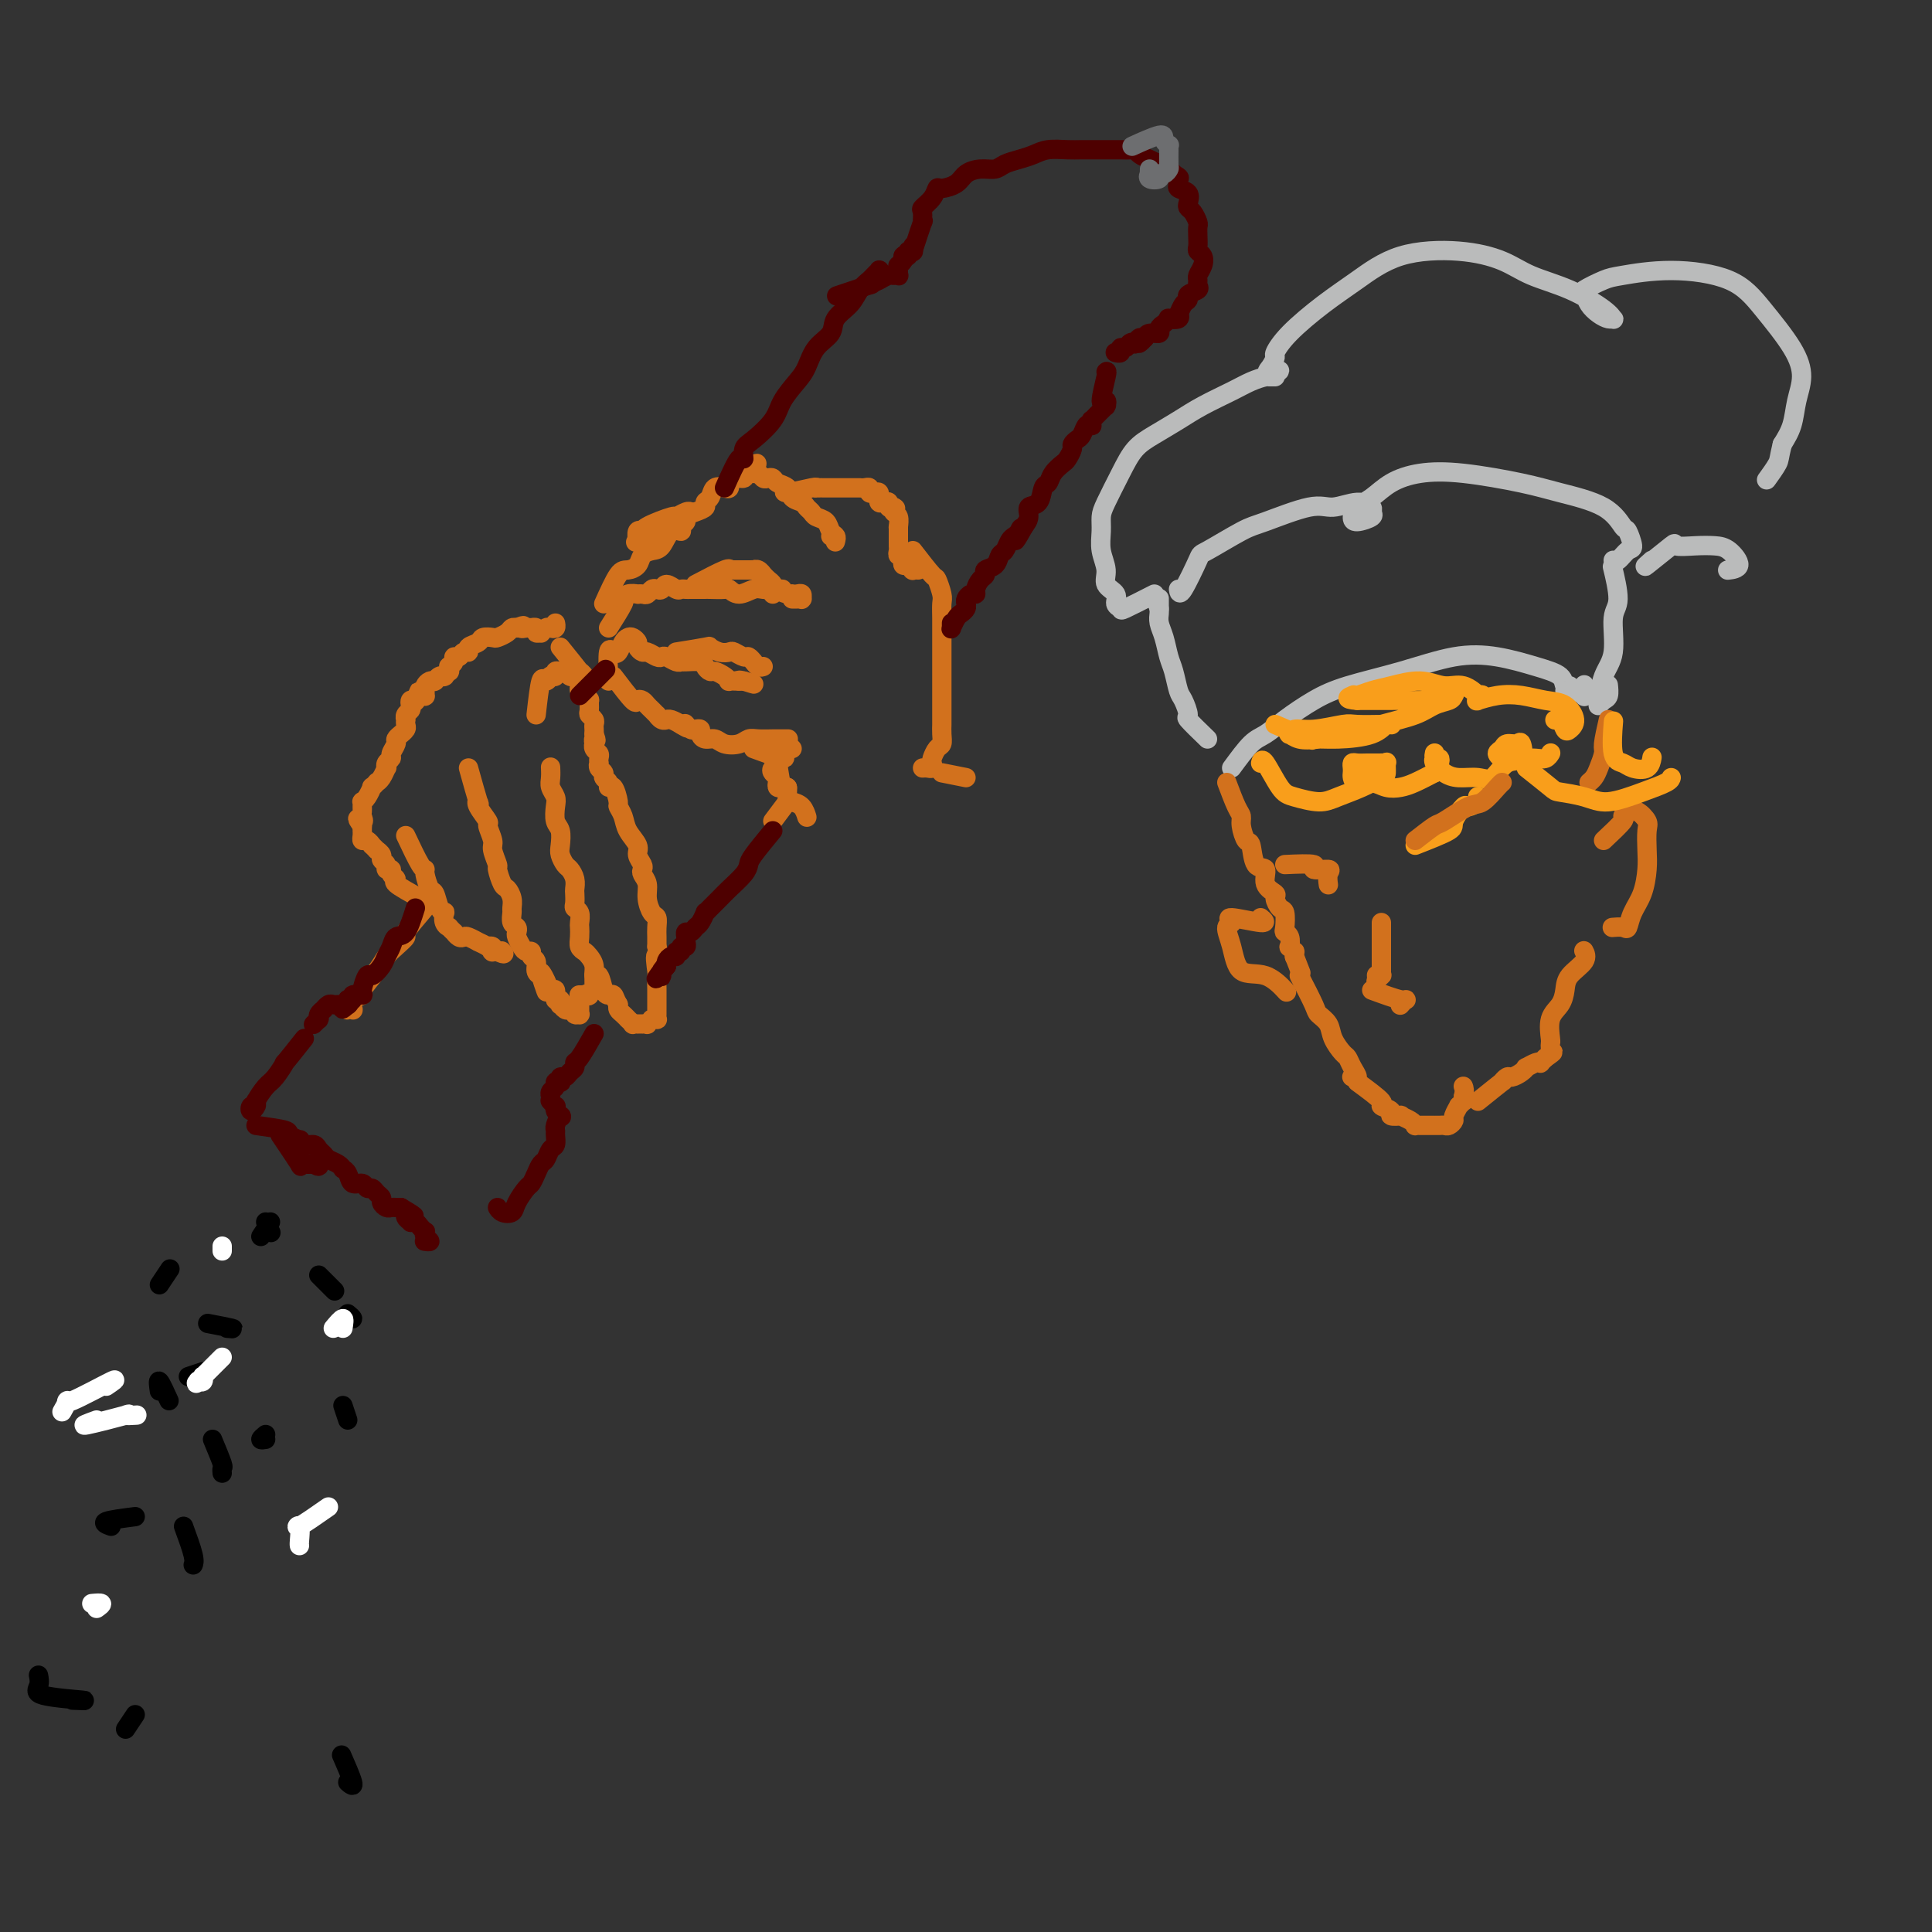<svg viewBox='0 0 400 400' version='1.1' xmlns='http://www.w3.org/2000/svg' xmlns:xlink='http://www.w3.org/1999/xlink'><rect x="0" y="0" width="400" height="400" fill="#333333" stroke="none"/><g fill='none' stroke='#D2711D' stroke-width='4' stroke-linecap='round' stroke-linejoin='round'><path d='M111,148c0.339,-2.989 0.678,-5.978 1,-7c0.322,-1.022 0.626,-0.077 1,0c0.374,0.077 0.817,-0.715 1,-1c0.183,-0.285 0.104,-0.062 0,0c-0.104,0.062 -0.235,-0.037 0,0c0.235,0.037 0.836,0.210 1,0c0.164,-0.210 -0.110,-0.802 0,-1c0.110,-0.198 0.603,-0.002 1,0c0.397,0.002 0.699,-0.192 1,0c0.301,0.192 0.602,0.769 1,1c0.398,0.231 0.891,0.118 1,0c0.109,-0.118 -0.168,-0.239 0,0c0.168,0.239 0.780,0.837 1,1c0.220,0.163 0.049,-0.110 0,0c-0.049,0.110 0.025,0.602 0,1c-0.025,0.398 -0.150,0.702 0,1c0.150,0.298 0.575,0.591 1,1c0.425,0.409 0.850,0.936 1,1c0.150,0.064 0.026,-0.334 0,0c-0.026,0.334 0.046,1.399 0,2c-0.046,0.601 -0.208,0.738 0,1c0.208,0.262 0.788,0.647 1,1c0.212,0.353 0.057,0.672 0,1c-0.057,0.328 -0.016,0.665 0,1c0.016,0.335 0.008,0.667 0,1'/><path d='M123,152c0.775,2.019 0.211,1.066 0,1c-0.211,-0.066 -0.071,0.756 0,1c0.071,0.244 0.071,-0.088 0,0c-0.071,0.088 -0.215,0.597 0,1c0.215,0.403 0.789,0.699 1,1c0.211,0.301 0.061,0.605 0,1c-0.061,0.395 -0.031,0.879 0,1c0.031,0.121 0.065,-0.123 0,0c-0.065,0.123 -0.228,0.612 0,1c0.228,0.388 0.848,0.676 1,1c0.152,0.324 -0.166,0.686 0,1c0.166,0.314 0.814,0.580 1,1c0.186,0.420 -0.090,0.993 0,1c0.090,0.007 0.548,-0.554 1,0c0.452,0.554 0.900,2.221 1,3c0.100,0.779 -0.146,0.670 0,1c0.146,0.330 0.684,1.100 1,2c0.316,0.900 0.411,1.929 1,3c0.589,1.071 1.674,2.184 2,3c0.326,0.816 -0.105,1.334 0,2c0.105,0.666 0.745,1.479 1,2c0.255,0.521 0.124,0.749 0,1c-0.124,0.251 -0.240,0.525 0,1c0.240,0.475 0.835,1.153 1,2c0.165,0.847 -0.099,1.865 0,3c0.099,1.135 0.563,2.387 1,3c0.437,0.613 0.849,0.587 1,1c0.151,0.413 0.041,1.265 0,2c-0.041,0.735 -0.012,1.353 0,2c0.012,0.647 0.006,1.324 0,2'/><path d='M136,196c2.011,7.083 0.539,2.789 0,2c-0.539,-0.789 -0.144,1.926 0,3c0.144,1.074 0.039,0.508 0,1c-0.039,0.492 -0.010,2.044 0,3c0.010,0.956 0.002,1.318 0,2c-0.002,0.682 0.000,1.685 0,2c-0.000,0.315 -0.004,-0.059 0,0c0.004,0.059 0.015,0.552 0,1c-0.015,0.448 -0.057,0.852 0,1c0.057,0.148 0.211,0.040 0,0c-0.211,-0.040 -0.788,-0.012 -1,0c-0.212,0.012 -0.061,0.007 0,0c0.061,-0.007 0.032,-0.016 0,0c-0.032,0.016 -0.065,0.057 0,0c0.065,-0.057 0.229,-0.211 0,0c-0.229,0.211 -0.850,0.789 -1,1c-0.150,0.211 0.171,0.057 0,0c-0.171,-0.057 -0.835,-0.015 -1,0c-0.165,0.015 0.167,0.005 0,0c-0.167,-0.005 -0.833,-0.005 -1,0c-0.167,0.005 0.166,0.016 0,0c-0.166,-0.016 -0.832,-0.060 -1,0c-0.168,0.060 0.161,0.223 0,0c-0.161,-0.223 -0.814,-0.833 -1,-1c-0.186,-0.167 0.094,0.110 0,0c-0.094,-0.110 -0.564,-0.607 -1,-1c-0.436,-0.393 -0.839,-0.684 -1,-1c-0.161,-0.316 -0.081,-0.658 0,-1'/><path d='M128,208c-0.643,-1.075 -0.751,-1.761 -1,-2c-0.249,-0.239 -0.640,-0.031 -1,0c-0.360,0.031 -0.688,-0.114 -1,-1c-0.312,-0.886 -0.608,-2.514 -1,-3c-0.392,-0.486 -0.879,0.169 -1,0c-0.121,-0.169 0.125,-1.161 0,-2c-0.125,-0.839 -0.622,-1.524 -1,-2c-0.378,-0.476 -0.637,-0.742 -1,-1c-0.363,-0.258 -0.828,-0.506 -1,-1c-0.172,-0.494 -0.050,-1.232 0,-2c0.050,-0.768 0.027,-1.567 0,-2c-0.027,-0.433 -0.060,-0.501 0,-1c0.060,-0.499 0.212,-1.428 0,-2c-0.212,-0.572 -0.788,-0.786 -1,-1c-0.212,-0.214 -0.060,-0.429 0,-1c0.060,-0.571 0.027,-1.500 0,-2c-0.027,-0.500 -0.050,-0.571 0,-1c0.050,-0.429 0.171,-1.216 0,-2c-0.171,-0.784 -0.633,-1.565 -1,-2c-0.367,-0.435 -0.638,-0.524 -1,-1c-0.362,-0.476 -0.815,-1.339 -1,-2c-0.185,-0.661 -0.101,-1.122 0,-2c0.101,-0.878 0.219,-2.175 0,-3c-0.219,-0.825 -0.777,-1.179 -1,-2c-0.223,-0.821 -0.112,-2.108 0,-3c0.112,-0.892 0.226,-1.388 0,-2c-0.226,-0.612 -0.793,-1.339 -1,-2c-0.207,-0.661 -0.056,-1.255 0,-2c0.056,-0.745 0.016,-1.641 0,-2c-0.016,-0.359 -0.008,-0.179 0,0'/><path d='M97,159c0.828,2.965 1.657,5.930 2,7c0.343,1.070 0.201,0.244 0,0c-0.201,-0.244 -0.461,0.093 0,1c0.461,0.907 1.644,2.384 2,3c0.356,0.616 -0.116,0.373 0,1c0.116,0.627 0.819,2.126 1,3c0.181,0.874 -0.159,1.122 0,2c0.159,0.878 0.817,2.384 1,3c0.183,0.616 -0.109,0.340 0,1c0.109,0.660 0.618,2.256 1,3c0.382,0.744 0.637,0.637 1,1c0.363,0.363 0.833,1.196 1,2c0.167,0.804 0.031,1.578 0,2c-0.031,0.422 0.043,0.493 0,1c-0.043,0.507 -0.205,1.449 0,2c0.205,0.551 0.776,0.712 1,1c0.224,0.288 0.103,0.703 0,1c-0.103,0.297 -0.186,0.475 0,1c0.186,0.525 0.642,1.397 1,2c0.358,0.603 0.617,0.939 1,1c0.383,0.061 0.890,-0.152 1,0c0.110,0.152 -0.177,0.670 0,1c0.177,0.330 0.817,0.474 1,1c0.183,0.526 -0.091,1.436 0,2c0.091,0.564 0.545,0.782 1,1'/><path d='M112,202c2.271,6.626 0.450,1.692 0,0c-0.450,-1.692 0.472,-0.143 1,1c0.528,1.143 0.664,1.880 1,2c0.336,0.120 0.874,-0.375 1,0c0.126,0.375 -0.159,1.621 0,2c0.159,0.379 0.763,-0.109 1,0c0.237,0.109 0.106,0.814 0,1c-0.106,0.186 -0.186,-0.146 0,0c0.186,0.146 0.639,0.770 1,1c0.361,0.230 0.632,0.065 1,0c0.368,-0.065 0.835,-0.032 1,0c0.165,0.032 0.030,0.061 0,0c-0.030,-0.061 0.044,-0.213 0,0c-0.044,0.213 -0.208,0.790 0,1c0.208,0.210 0.788,0.052 1,0c0.212,-0.052 0.057,0.001 0,0c-0.057,-0.001 -0.015,-0.056 0,0c0.015,0.056 0.004,0.222 0,0c-0.004,-0.222 -0.001,-0.834 0,-1c0.001,-0.166 0.000,0.113 0,0c-0.000,-0.113 -0.000,-0.619 0,-1c0.000,-0.381 -0.000,-0.638 0,-1c0.000,-0.362 0.000,-0.829 0,-1c-0.000,-0.171 -0.001,-0.046 0,0c0.001,0.046 0.004,0.012 0,0c-0.004,-0.012 -0.015,-0.003 0,0c0.015,0.003 0.056,0.001 0,0c-0.056,-0.001 -0.207,-0.000 0,0c0.207,0.000 0.774,0.000 1,0c0.226,-0.000 0.113,-0.000 0,0'/><path d='M121,206c0.707,-0.481 0.974,-0.185 1,0c0.026,0.185 -0.189,0.257 0,0c0.189,-0.257 0.783,-0.843 1,-1c0.217,-0.157 0.058,0.115 0,0c-0.058,-0.115 -0.016,-0.619 0,-1c0.016,-0.381 0.004,-0.641 0,-1c-0.004,-0.359 -0.001,-0.817 0,-1c0.001,-0.183 0.001,-0.092 0,0'/><path d='M84,173c1.148,2.429 2.297,4.858 3,6c0.703,1.142 0.962,0.996 1,1c0.038,0.004 -0.144,0.159 0,1c0.144,0.841 0.613,2.367 1,3c0.387,0.633 0.691,0.372 1,1c0.309,0.628 0.623,2.144 1,3c0.377,0.856 0.818,1.051 1,1c0.182,-0.051 0.105,-0.349 0,0c-0.105,0.349 -0.239,1.347 0,2c0.239,0.653 0.852,0.963 1,1c0.148,0.037 -0.167,-0.200 0,0c0.167,0.200 0.817,0.837 1,1c0.183,0.163 -0.101,-0.148 0,0c0.101,0.148 0.585,0.757 1,1c0.415,0.243 0.760,0.121 1,0c0.240,-0.121 0.375,-0.243 1,0c0.625,0.243 1.740,0.849 2,1c0.260,0.151 -0.337,-0.152 0,0c0.337,0.152 1.606,0.759 2,1c0.394,0.241 -0.087,0.117 0,0c0.087,-0.117 0.741,-0.228 1,0c0.259,0.228 0.122,0.793 0,1c-0.122,0.207 -0.229,0.055 0,0c0.229,-0.055 0.792,-0.015 1,0c0.208,0.015 0.059,0.004 0,0c-0.059,-0.004 -0.030,-0.002 0,0'/><path d='M103,197c1.928,0.928 1.249,0.249 1,0c-0.249,-0.249 -0.067,-0.067 0,0c0.067,0.067 0.019,0.019 0,0c-0.019,-0.019 -0.010,-0.010 0,0'/><path d='M87,186c-2.146,-1.176 -4.292,-2.353 -5,-3c-0.708,-0.647 0.022,-0.765 0,-1c-0.022,-0.235 -0.794,-0.588 -1,-1c-0.206,-0.412 0.156,-0.884 0,-1c-0.156,-0.116 -0.831,0.122 -1,0c-0.169,-0.122 0.166,-0.606 0,-1c-0.166,-0.394 -0.833,-0.698 -1,-1c-0.167,-0.302 0.166,-0.602 0,-1c-0.166,-0.398 -0.832,-0.895 -1,-1c-0.168,-0.105 0.161,0.183 0,0c-0.161,-0.183 -0.814,-0.836 -1,-1c-0.186,-0.164 0.094,0.162 0,0c-0.094,-0.162 -0.561,-0.813 -1,-1c-0.439,-0.187 -0.850,0.091 -1,0c-0.150,-0.091 -0.040,-0.550 0,-1c0.040,-0.450 0.011,-0.890 0,-1c-0.011,-0.110 -0.003,0.112 0,0c0.003,-0.112 0.002,-0.556 0,-1'/><path d='M75,171c-1.856,-2.499 -0.497,-1.248 0,-1c0.497,0.248 0.133,-0.507 0,-1c-0.133,-0.493 -0.033,-0.722 0,-1c0.033,-0.278 -0.001,-0.604 0,-1c0.001,-0.396 0.038,-0.861 0,-1c-0.038,-0.139 -0.150,0.050 0,0c0.150,-0.050 0.561,-0.339 1,-1c0.439,-0.661 0.905,-1.696 1,-2c0.095,-0.304 -0.181,0.121 0,0c0.181,-0.121 0.819,-0.788 1,-1c0.181,-0.212 -0.096,0.031 0,0c0.096,-0.031 0.566,-0.337 1,-1c0.434,-0.663 0.833,-1.682 1,-2c0.167,-0.318 0.101,0.066 0,0c-0.101,-0.066 -0.238,-0.581 0,-1c0.238,-0.419 0.853,-0.743 1,-1c0.147,-0.257 -0.172,-0.446 0,-1c0.172,-0.554 0.834,-1.472 1,-2c0.166,-0.528 -0.166,-0.666 0,-1c0.166,-0.334 0.829,-0.864 1,-1c0.171,-0.136 -0.150,0.122 0,0c0.150,-0.122 0.771,-0.624 1,-1c0.229,-0.376 0.065,-0.626 0,-1c-0.065,-0.374 -0.031,-0.874 0,-1c0.031,-0.126 0.060,0.120 0,0c-0.060,-0.120 -0.210,-0.607 0,-1c0.210,-0.393 0.778,-0.693 1,-1c0.222,-0.307 0.098,-0.621 0,-1c-0.098,-0.379 -0.171,-0.823 0,-1c0.171,-0.177 0.585,-0.089 1,0'/><path d='M86,145c1.657,-3.962 0.301,-0.869 0,0c-0.301,0.869 0.455,-0.488 1,-1c0.545,-0.512 0.881,-0.179 1,0c0.119,0.179 0.022,0.206 0,0c-0.022,-0.206 0.033,-0.644 0,-1c-0.033,-0.356 -0.153,-0.630 0,-1c0.153,-0.370 0.580,-0.835 1,-1c0.420,-0.165 0.834,-0.030 1,0c0.166,0.030 0.083,-0.045 0,0c-0.083,0.045 -0.167,0.209 0,0c0.167,-0.209 0.584,-0.792 1,-1c0.416,-0.208 0.829,-0.041 1,0c0.171,0.041 0.099,-0.046 0,0c-0.099,0.046 -0.224,0.223 0,0c0.224,-0.223 0.796,-0.847 1,-1c0.204,-0.153 0.040,0.165 0,0c-0.040,-0.165 0.045,-0.814 0,-1c-0.045,-0.186 -0.220,0.090 0,0c0.220,-0.090 0.834,-0.545 1,-1c0.166,-0.455 -0.115,-0.910 0,-1c0.115,-0.090 0.626,0.183 1,0c0.374,-0.183 0.610,-0.823 1,-1c0.390,-0.177 0.935,0.110 1,0c0.065,-0.110 -0.348,-0.617 0,-1c0.348,-0.383 1.459,-0.641 2,-1c0.541,-0.359 0.512,-0.818 1,-1c0.488,-0.182 1.493,-0.087 2,0c0.507,0.087 0.517,0.168 1,0c0.483,-0.168 1.438,-0.584 2,-1c0.562,-0.416 0.732,-0.833 1,-1c0.268,-0.167 0.634,-0.083 1,0'/><path d='M107,130c2.194,-0.929 1.181,-0.250 1,0c-0.181,0.250 0.472,0.071 1,0c0.528,-0.071 0.930,-0.033 1,0c0.070,0.033 -0.192,0.062 0,0c0.192,-0.062 0.839,-0.217 1,0c0.161,0.217 -0.164,0.804 0,1c0.164,0.196 0.818,0.001 1,0c0.182,-0.001 -0.109,0.192 0,0c0.109,-0.192 0.618,-0.770 1,-1c0.382,-0.230 0.639,-0.113 1,0c0.361,0.113 0.828,0.223 1,0c0.172,-0.223 0.049,-0.778 0,-1c-0.049,-0.222 -0.025,-0.111 0,0'/><path d='M116,134c1.721,2.135 3.442,4.271 4,5c0.558,0.729 -0.047,0.052 0,0c0.047,-0.052 0.744,0.522 1,1c0.256,0.478 0.069,0.859 0,1c-0.069,0.141 -0.020,0.040 0,0c0.020,-0.040 0.010,-0.020 0,0'/><path d='M127,140c1.601,2.107 3.202,4.213 4,5c0.798,0.787 0.792,0.253 1,0c0.208,-0.253 0.629,-0.227 1,0c0.371,0.227 0.691,0.653 1,1c0.309,0.347 0.609,0.615 1,1c0.391,0.385 0.875,0.888 1,1c0.125,0.112 -0.108,-0.167 0,0c0.108,0.167 0.558,0.781 1,1c0.442,0.219 0.875,0.045 1,0c0.125,-0.045 -0.059,0.039 0,0c0.059,-0.039 0.362,-0.203 1,0c0.638,0.203 1.611,0.772 2,1c0.389,0.228 0.195,0.114 0,0'/><path d='M141,150c2.389,1.543 1.361,0.399 1,0c-0.361,-0.399 -0.054,-0.055 0,0c0.054,0.055 -0.144,-0.179 0,0c0.144,0.179 0.629,0.770 1,1c0.371,0.230 0.627,0.099 1,0c0.373,-0.099 0.861,-0.167 1,0c0.139,0.167 -0.072,0.567 0,1c0.072,0.433 0.428,0.897 1,1c0.572,0.103 1.359,-0.154 2,0c0.641,0.154 1.135,0.721 2,1c0.865,0.279 2.100,0.271 3,0c0.900,-0.271 1.464,-0.805 2,-1c0.536,-0.195 1.044,-0.052 2,0c0.956,0.052 2.361,0.014 3,0c0.639,-0.014 0.511,-0.004 1,0c0.489,0.004 1.595,0.001 2,0c0.405,-0.001 0.109,-0.000 0,0c-0.109,0.000 -0.031,0.000 0,0c0.031,-0.000 0.016,-0.000 0,0'/><path d='M126,141c-0.089,-2.522 -0.179,-5.043 0,-6c0.179,-0.957 0.625,-0.348 1,0c0.375,0.348 0.679,0.436 1,0c0.321,-0.436 0.660,-1.396 1,-2c0.340,-0.604 0.683,-0.851 1,-1c0.317,-0.149 0.609,-0.199 1,0c0.391,0.199 0.882,0.645 1,1c0.118,0.355 -0.137,0.617 0,1c0.137,0.383 0.666,0.886 1,1c0.334,0.114 0.474,-0.162 1,0c0.526,0.162 1.437,0.761 2,1c0.563,0.239 0.779,0.117 1,0c0.221,-0.117 0.448,-0.228 1,0c0.552,0.228 1.429,0.796 2,1c0.571,0.204 0.836,0.045 1,0c0.164,-0.045 0.228,0.026 1,0c0.772,-0.026 2.252,-0.148 3,0c0.748,0.148 0.765,0.565 1,1c0.235,0.435 0.688,0.887 1,1c0.312,0.113 0.483,-0.113 1,0c0.517,0.113 1.382,0.566 2,1c0.618,0.434 0.990,0.848 1,1c0.010,0.152 -0.344,0.041 0,0c0.344,-0.041 1.384,-0.012 2,0c0.616,0.012 0.808,0.006 1,0'/><path d='M154,141c3.929,1.238 1.250,0.333 0,0c-1.250,-0.333 -1.071,-0.095 -1,0c0.071,0.095 0.036,0.048 0,0'/><path d='M126,130c1.282,-2.030 2.563,-4.061 3,-5c0.437,-0.939 0.029,-0.788 0,-1c-0.029,-0.212 0.321,-0.788 1,-1c0.679,-0.212 1.688,-0.061 2,0c0.312,0.061 -0.071,0.030 0,0c0.071,-0.030 0.597,-0.059 1,0c0.403,0.059 0.684,0.207 1,0c0.316,-0.207 0.666,-0.770 1,-1c0.334,-0.230 0.653,-0.128 1,0c0.347,0.128 0.723,0.283 1,0c0.277,-0.283 0.454,-1.004 1,-1c0.546,0.004 1.459,0.733 2,1c0.541,0.267 0.709,0.072 1,0c0.291,-0.072 0.706,-0.019 1,0c0.294,0.019 0.468,0.006 1,0c0.532,-0.006 1.423,-0.003 2,0c0.577,0.003 0.839,0.006 1,0c0.161,-0.006 0.221,-0.019 1,0c0.779,0.019 2.278,0.072 3,0c0.722,-0.072 0.669,-0.268 1,0c0.331,0.268 1.048,1.000 2,1c0.952,0.000 2.141,-0.731 3,-1c0.859,-0.269 1.388,-0.077 2,0c0.612,0.077 1.306,0.038 2,0'/><path d='M160,122c3.526,0.094 1.340,-0.171 1,0c-0.340,0.171 1.167,0.777 2,1c0.833,0.223 0.994,0.064 1,0c0.006,-0.064 -0.142,-0.031 0,0c0.142,0.031 0.575,0.061 1,0c0.425,-0.061 0.843,-0.212 1,0c0.157,0.212 0.052,0.789 0,1c-0.052,0.211 -0.053,0.057 0,0c0.053,-0.057 0.158,-0.015 0,0c-0.158,0.015 -0.581,0.004 -1,0c-0.419,-0.004 -0.834,-0.001 -1,0c-0.166,0.001 -0.083,0.001 0,0'/><path d='M140,135c2.468,-0.393 4.936,-0.786 6,-1c1.064,-0.214 0.723,-0.249 1,0c0.277,0.249 1.173,0.784 2,1c0.827,0.216 1.584,0.115 2,0c0.416,-0.115 0.489,-0.242 1,0c0.511,0.242 1.460,0.853 2,1c0.540,0.147 0.670,-0.171 1,0c0.330,0.171 0.859,0.830 1,1c0.141,0.170 -0.106,-0.151 0,0c0.106,0.151 0.564,0.772 1,1c0.436,0.228 0.848,0.061 1,0c0.152,-0.061 0.043,-0.018 0,0c-0.043,0.018 -0.022,0.009 0,0'/><path d='M125,125c1.097,-2.439 2.195,-4.878 3,-6c0.805,-1.122 1.318,-0.928 2,-1c0.682,-0.072 1.533,-0.409 2,-1c0.467,-0.591 0.550,-1.436 1,-2c0.450,-0.564 1.268,-0.848 2,-1c0.732,-0.152 1.377,-0.173 2,-1c0.623,-0.827 1.223,-2.459 2,-3c0.777,-0.541 1.730,0.010 2,0c0.270,-0.010 -0.144,-0.580 0,-1c0.144,-0.420 0.847,-0.690 1,-1c0.153,-0.310 -0.243,-0.659 0,-1c0.243,-0.341 1.125,-0.673 2,-1c0.875,-0.327 1.744,-0.648 2,-1c0.256,-0.352 -0.099,-0.734 0,-1c0.099,-0.266 0.654,-0.415 1,-1c0.346,-0.585 0.485,-1.606 1,-2c0.515,-0.394 1.408,-0.162 2,0c0.592,0.162 0.884,0.255 1,0c0.116,-0.255 0.055,-0.857 0,-1c-0.055,-0.143 -0.106,0.172 0,0c0.106,-0.172 0.369,-0.829 1,-1c0.631,-0.171 1.632,0.146 2,0c0.368,-0.146 0.105,-0.756 0,-1c-0.105,-0.244 -0.053,-0.122 0,0'/><path d='M154,98c4.730,-4.121 2.055,-0.923 1,0c-1.055,0.923 -0.490,-0.428 0,-1c0.490,-0.572 0.905,-0.363 1,0c0.095,0.363 -0.129,0.881 0,1c0.129,0.119 0.611,-0.161 1,0c0.389,0.161 0.686,0.763 1,1c0.314,0.237 0.646,0.109 1,0c0.354,-0.109 0.728,-0.198 1,0c0.272,0.198 0.440,0.683 1,1c0.560,0.317 1.512,0.466 2,1c0.488,0.534 0.511,1.453 1,2c0.489,0.547 1.444,0.723 2,1c0.556,0.277 0.712,0.655 1,1c0.288,0.345 0.708,0.655 1,1c0.292,0.345 0.457,0.723 1,1c0.543,0.277 1.466,0.454 2,1c0.534,0.546 0.680,1.463 1,2c0.320,0.537 0.814,0.694 1,1c0.186,0.306 0.064,0.762 0,1c-0.064,0.238 -0.069,0.260 0,0c0.069,-0.260 0.211,-0.801 0,-1c-0.211,-0.199 -0.775,-0.057 -1,0c-0.225,0.057 -0.113,0.028 0,0'/><path d='M144,121c2.419,-1.268 4.838,-2.536 6,-3c1.162,-0.464 1.067,-0.124 1,0c-0.067,0.124 -0.106,0.033 0,0c0.106,-0.033 0.358,-0.009 1,0c0.642,0.009 1.674,0.003 2,0c0.326,-0.003 -0.053,-0.002 0,0c0.053,0.002 0.540,0.004 1,0c0.460,-0.004 0.893,-0.016 1,0c0.107,0.016 -0.112,0.060 0,0c0.112,-0.060 0.556,-0.224 1,0c0.444,0.224 0.890,0.835 1,1c0.110,0.165 -0.114,-0.115 0,0c0.114,0.115 0.566,0.624 1,1c0.434,0.376 0.848,0.619 1,1c0.152,0.381 0.041,0.901 0,1c-0.041,0.099 -0.011,-0.222 0,0c0.011,0.222 0.003,0.987 0,1c-0.003,0.013 -0.001,-0.727 0,-1c0.001,-0.273 0.000,-0.078 0,0c-0.000,0.078 -0.000,0.039 0,0'/><path d='M137,109c-2.113,1.269 -4.226,2.538 -5,3c-0.774,0.462 -0.208,0.116 0,0c0.208,-0.116 0.060,-0.002 0,0c-0.060,0.002 -0.031,-0.106 0,0c0.031,0.106 0.065,0.427 0,0c-0.065,-0.427 -0.229,-1.602 0,-2c0.229,-0.398 0.853,-0.019 1,0c0.147,0.019 -0.181,-0.320 1,-1c1.181,-0.680 3.872,-1.699 5,-2c1.128,-0.301 0.694,0.115 1,0c0.306,-0.115 1.352,-0.762 2,-1c0.648,-0.238 0.900,-0.068 1,0c0.100,0.068 0.050,0.034 0,0'/><path d='M163,101c-0.531,0.536 -1.063,1.072 0,1c1.063,-0.072 3.720,-0.751 5,-1c1.280,-0.249 1.183,-0.067 1,0c-0.183,0.067 -0.452,0.018 0,0c0.452,-0.018 1.627,-0.005 2,0c0.373,0.005 -0.055,0.001 0,0c0.055,-0.001 0.592,-0.000 1,0c0.408,0.000 0.686,0.000 1,0c0.314,-0.000 0.662,-0.000 1,0c0.338,0.000 0.664,-0.000 1,0c0.336,0.000 0.681,0.000 1,0c0.319,-0.000 0.611,-0.001 1,0c0.389,0.001 0.874,0.004 1,0c0.126,-0.004 -0.107,-0.015 0,0c0.107,0.015 0.554,0.055 1,0c0.446,-0.055 0.890,-0.207 1,0c0.110,0.207 -0.114,0.772 0,1c0.114,0.228 0.566,0.117 1,0c0.434,-0.117 0.851,-0.241 1,0c0.149,0.241 0.030,0.848 0,1c-0.030,0.152 0.030,-0.152 0,0c-0.030,0.152 -0.149,0.759 0,1c0.149,0.241 0.566,0.116 1,0c0.434,-0.116 0.886,-0.224 1,0c0.114,0.224 -0.110,0.778 0,1c0.110,0.222 0.555,0.111 1,0'/><path d='M185,105c0.790,0.566 0.264,-0.020 0,0c-0.264,0.020 -0.267,0.645 0,1c0.267,0.355 0.804,0.439 1,1c0.196,0.561 0.053,1.600 0,2c-0.053,0.400 -0.014,0.163 0,0c0.014,-0.163 0.004,-0.251 0,0c-0.004,0.251 -0.001,0.841 0,1c0.001,0.159 0.001,-0.112 0,0c-0.001,0.112 -0.001,0.608 0,1c0.001,0.392 0.004,0.679 0,1c-0.004,0.321 -0.015,0.677 0,1c0.015,0.323 0.056,0.612 0,1c-0.056,0.388 -0.208,0.874 0,1c0.208,0.126 0.778,-0.110 1,0c0.222,0.110 0.098,0.564 0,1c-0.098,0.436 -0.170,0.853 0,1c0.170,0.147 0.580,0.025 1,0c0.420,-0.025 0.848,0.046 1,0c0.152,-0.046 0.027,-0.208 0,0c-0.027,0.208 0.045,0.788 0,1c-0.045,0.212 -0.208,0.057 0,0c0.208,-0.057 0.788,-0.015 1,0c0.212,0.015 0.057,0.004 0,0c-0.057,-0.004 -0.016,-0.001 0,0c0.016,0.001 0.008,0.001 0,0'/><path d='M189,114c1.608,2.079 3.215,4.159 4,5c0.785,0.841 0.746,0.444 1,1c0.254,0.556 0.800,2.064 1,3c0.200,0.936 0.054,1.300 0,2c-0.054,0.700 -0.014,1.738 0,3c0.014,1.262 0.004,2.750 0,4c-0.004,1.250 -0.001,2.261 0,3c0.001,0.739 0.000,1.204 0,2c-0.000,0.796 -0.000,1.923 0,3c0.000,1.077 0.000,2.105 0,3c-0.000,0.895 -0.000,1.657 0,2c0.000,0.343 0.001,0.267 0,1c-0.001,0.733 -0.003,2.275 0,3c0.003,0.725 0.011,0.632 0,1c-0.011,0.368 -0.042,1.198 0,2c0.042,0.802 0.156,1.578 0,2c-0.156,0.422 -0.580,0.491 -1,1c-0.420,0.509 -0.834,1.457 -1,2c-0.166,0.543 -0.083,0.681 0,1c0.083,0.319 0.167,0.817 0,1c-0.167,0.183 -0.583,0.049 -1,0c-0.417,-0.049 -0.833,-0.014 -1,0c-0.167,0.014 -0.083,0.007 0,0'/><path d='M164,155c0.000,0.000 -1.000,-1.000 -1,-1'/><path d='M156,155c2.537,0.930 5.073,1.860 6,2c0.927,0.140 0.244,-0.509 0,-1c-0.244,-0.491 -0.050,-0.822 0,-1c0.050,-0.178 -0.043,-0.202 0,0c0.043,0.202 0.221,0.632 0,1c-0.221,0.368 -0.840,0.676 -1,1c-0.160,0.324 0.139,0.664 0,1c-0.139,0.336 -0.718,0.668 -1,1c-0.282,0.332 -0.269,0.663 0,1c0.269,0.337 0.794,0.679 1,1c0.206,0.321 0.094,0.622 0,1c-0.094,0.378 -0.169,0.833 0,1c0.169,0.167 0.581,0.045 1,0c0.419,-0.045 0.844,-0.012 1,0c0.156,0.012 0.042,0.003 0,0c-0.042,-0.003 -0.011,-0.001 0,0c0.011,0.001 0.003,0.000 0,0c-0.003,-0.000 -0.002,-0.000 0,0'/><path d='M161,158c0.305,2.167 0.610,4.334 1,5c0.390,0.666 0.865,-0.168 1,0c0.135,0.168 -0.069,1.337 0,2c0.069,0.663 0.411,0.819 1,1c0.589,0.181 1.426,0.388 2,1c0.574,0.612 0.886,1.628 1,2c0.114,0.372 0.031,0.100 0,0c-0.031,-0.100 -0.009,-0.029 0,0c0.009,0.029 0.004,0.014 0,0'/><path d='M163,166c0.250,-0.333 0.500,-0.667 0,0c-0.500,0.667 -1.750,2.333 -3,4'/><path d='M88,188c-1.738,2.049 -3.475,4.098 -4,5c-0.525,0.902 0.163,0.659 0,1c-0.163,0.341 -1.176,1.268 -2,2c-0.824,0.732 -1.458,1.271 -2,2c-0.542,0.729 -0.992,1.648 -2,3c-1.008,1.352 -2.575,3.137 -3,4c-0.425,0.863 0.293,0.806 0,1c-0.293,0.194 -1.596,0.641 -2,1c-0.404,0.359 0.092,0.632 0,1c-0.092,0.368 -0.771,0.831 -1,1c-0.229,0.169 -0.009,0.045 0,0c0.009,-0.045 -0.194,-0.012 0,0c0.194,0.012 0.785,0.004 1,0c0.215,-0.004 0.054,-0.005 0,0c-0.054,0.005 -0.001,0.015 0,0c0.001,-0.015 -0.051,-0.056 0,0c0.051,0.056 0.206,0.207 0,0c-0.206,-0.207 -0.773,-0.774 -1,-1c-0.227,-0.226 -0.113,-0.113 0,0'/></g>
<g fill='none' stroke='#4E0000' stroke-width='4' stroke-linecap='round' stroke-linejoin='round'><path d='M86,188c-0.642,2.048 -1.284,4.095 -2,5c-0.716,0.905 -1.505,0.667 -2,1c-0.495,0.333 -0.696,1.235 -1,2c-0.304,0.765 -0.713,1.392 -1,2c-0.287,0.608 -0.453,1.196 -1,2c-0.547,0.804 -1.475,1.822 -2,2c-0.525,0.178 -0.647,-0.484 -1,0c-0.353,0.484 -0.935,2.115 -1,3c-0.065,0.885 0.389,1.026 0,1c-0.389,-0.026 -1.621,-0.217 -2,0c-0.379,0.217 0.095,0.844 0,1c-0.095,0.156 -0.757,-0.158 -1,0c-0.243,0.158 -0.065,0.788 0,1c0.065,0.212 0.017,0.004 0,0c-0.017,-0.004 -0.005,0.195 0,0c0.005,-0.195 0.001,-0.784 0,-1c-0.001,-0.216 -0.000,-0.058 0,0c0.000,0.058 0.000,0.017 0,0c-0.000,-0.017 -0.000,-0.008 0,0'/><path d='M72,207c-2.182,3.166 -0.637,1.580 0,1c0.637,-0.580 0.367,-0.155 0,0c-0.367,0.155 -0.831,0.042 -1,0c-0.169,-0.042 -0.045,-0.011 0,0c0.045,0.011 0.009,0.003 0,0c-0.009,-0.003 0.009,-0.000 0,0c-0.009,0.000 -0.043,-0.001 0,0c0.043,0.001 0.165,0.004 0,0c-0.165,-0.004 -0.618,-0.016 -1,0c-0.382,0.016 -0.695,0.060 -1,0c-0.305,-0.060 -0.604,-0.223 -1,0c-0.396,0.223 -0.891,0.830 -1,1c-0.109,0.170 0.168,-0.099 0,0c-0.168,0.099 -0.781,0.566 -1,1c-0.219,0.434 -0.045,0.834 0,1c0.045,0.166 -0.041,0.097 0,0c0.041,-0.097 0.207,-0.222 0,0c-0.207,0.222 -0.786,0.790 -1,1c-0.214,0.210 -0.061,0.060 0,0c0.061,-0.060 0.031,-0.030 0,0'/><path d='M63,215c-1.740,2.194 -3.479,4.388 -4,5c-0.521,0.612 0.177,-0.359 0,0c-0.177,0.359 -1.228,2.049 -2,3c-0.772,0.951 -1.266,1.165 -2,2c-0.734,0.835 -1.710,2.291 -2,3c-0.290,0.709 0.104,0.669 0,1c-0.104,0.331 -0.707,1.031 -1,1c-0.293,-0.031 -0.275,-0.793 0,-1c0.275,-0.207 0.806,0.140 1,0c0.194,-0.140 0.052,-0.769 0,-1c-0.052,-0.231 -0.015,-0.066 0,0c0.015,0.066 0.007,0.033 0,0'/><path d='M120,144c2.111,-2.111 4.222,-4.222 5,-5c0.778,-0.778 0.222,-0.222 0,0c-0.222,0.222 -0.111,0.111 0,0'/><path d='M150,101c1.146,-2.587 2.293,-5.174 3,-6c0.707,-0.826 0.975,0.111 1,0c0.025,-0.111 -0.194,-1.268 0,-2c0.194,-0.732 0.801,-1.037 2,-2c1.199,-0.963 2.991,-2.582 4,-4c1.009,-1.418 1.234,-2.634 2,-4c0.766,-1.366 2.073,-2.883 3,-4c0.927,-1.117 1.474,-1.835 2,-3c0.526,-1.165 1.033,-2.777 2,-4c0.967,-1.223 2.395,-2.058 3,-3c0.605,-0.942 0.385,-1.992 1,-3c0.615,-1.008 2.063,-1.972 3,-3c0.937,-1.028 1.361,-2.118 2,-3c0.639,-0.882 1.492,-1.557 2,-2c0.508,-0.443 0.672,-0.655 1,-1c0.328,-0.345 0.820,-0.825 1,-1c0.180,-0.175 0.048,-0.047 0,0c-0.048,0.047 -0.013,0.013 0,0c0.013,-0.013 0.003,-0.003 0,0c-0.003,0.003 -0.001,-0.000 0,0c0.001,0.000 0.000,0.004 0,0c-0.000,-0.004 -0.000,-0.015 0,0c0.000,0.015 0.000,0.056 0,0c-0.000,-0.056 -0.000,-0.207 0,0c0.000,0.207 0.000,0.774 0,1c-0.000,0.226 -0.000,0.113 0,0'/><path d='M174,61c-0.695,0.234 -1.391,0.469 0,0c1.391,-0.469 4.868,-1.641 6,-2c1.132,-0.359 -0.083,0.096 0,0c0.083,-0.096 1.462,-0.744 2,-1c0.538,-0.256 0.236,-0.121 0,0c-0.236,0.121 -0.404,0.229 0,0c0.404,-0.229 1.380,-0.794 2,-1c0.620,-0.206 0.884,-0.054 1,0c0.116,0.054 0.084,0.011 0,0c-0.084,-0.011 -0.219,0.011 0,0c0.219,-0.011 0.791,-0.056 1,0c0.209,0.056 0.056,0.212 0,0c-0.056,-0.212 -0.015,-0.793 0,-1c0.015,-0.207 0.003,-0.041 0,0c-0.003,0.041 0.003,-0.045 0,0c-0.003,0.045 -0.015,0.219 0,0c0.015,-0.219 0.055,-0.832 0,-1c-0.055,-0.168 -0.207,0.109 0,0c0.207,-0.109 0.773,-0.602 1,-1c0.227,-0.398 0.113,-0.699 0,-1'/><path d='M187,53c1.946,-1.254 0.311,-0.387 0,0c-0.311,0.387 0.701,0.296 1,0c0.299,-0.296 -0.116,-0.797 0,-1c0.116,-0.203 0.763,-0.107 1,0c0.237,0.107 0.063,0.225 0,0c-0.063,-0.225 -0.017,-0.792 0,-1c0.017,-0.208 0.005,-0.056 0,0c-0.005,0.056 -0.001,0.016 0,0c0.001,-0.016 0.001,-0.008 0,0'/><path d='M189,52c0.849,-2.592 1.698,-5.183 2,-6c0.302,-0.817 0.056,0.141 0,0c-0.056,-0.141 0.077,-1.382 0,-2c-0.077,-0.618 -0.365,-0.612 0,-1c0.365,-0.388 1.381,-1.168 2,-2c0.619,-0.832 0.840,-1.715 1,-2c0.160,-0.285 0.259,0.030 1,0c0.741,-0.030 2.123,-0.403 3,-1c0.877,-0.597 1.249,-1.417 2,-2c0.751,-0.583 1.881,-0.930 3,-1c1.119,-0.070 2.227,0.135 3,0c0.773,-0.135 1.211,-0.611 2,-1c0.789,-0.389 1.928,-0.693 3,-1c1.072,-0.307 2.075,-0.618 3,-1c0.925,-0.382 1.772,-0.834 3,-1c1.228,-0.166 2.839,-0.044 4,0c1.161,0.044 1.873,0.012 3,0c1.127,-0.012 2.669,-0.004 4,0c1.331,0.004 2.450,0.004 3,0c0.550,-0.004 0.532,-0.012 1,0c0.468,0.012 1.424,0.045 2,0c0.576,-0.045 0.774,-0.167 1,0c0.226,0.167 0.480,0.622 1,1c0.520,0.378 1.304,0.679 2,1c0.696,0.321 1.303,0.663 2,1c0.697,0.337 1.485,0.668 2,1c0.515,0.332 0.758,0.666 1,1'/><path d='M243,36c1.610,0.953 1.136,0.836 1,1c-0.136,0.164 0.068,0.607 0,1c-0.068,0.393 -0.408,0.734 0,1c0.408,0.266 1.563,0.456 2,1c0.437,0.544 0.156,1.440 0,2c-0.156,0.560 -0.185,0.783 0,1c0.185,0.217 0.586,0.429 1,1c0.414,0.571 0.842,1.501 1,2c0.158,0.499 0.046,0.567 0,1c-0.046,0.433 -0.025,1.232 0,2c0.025,0.768 0.056,1.505 0,2c-0.056,0.495 -0.197,0.749 0,1c0.197,0.251 0.732,0.501 1,1c0.268,0.499 0.270,1.247 0,2c-0.270,0.753 -0.812,1.511 -1,2c-0.188,0.489 -0.021,0.709 0,1c0.021,0.291 -0.102,0.654 0,1c0.102,0.346 0.430,0.675 0,1c-0.430,0.325 -1.618,0.646 -2,1c-0.382,0.354 0.043,0.739 0,1c-0.043,0.261 -0.555,0.396 -1,1c-0.445,0.604 -0.822,1.678 -1,2c-0.178,0.322 -0.155,-0.107 0,0c0.155,0.107 0.444,0.749 0,1c-0.444,0.251 -1.620,0.110 -2,0c-0.380,-0.110 0.035,-0.188 0,0c-0.035,0.188 -0.520,0.641 -1,1c-0.480,0.359 -0.953,0.622 -1,1c-0.047,0.378 0.334,0.871 0,1c-0.334,0.129 -1.381,-0.106 -2,0c-0.619,0.106 -0.809,0.553 -1,1'/><path d='M237,70c-2.019,2.261 -1.065,0.414 -1,0c0.065,-0.414 -0.757,0.606 -1,1c-0.243,0.394 0.094,0.162 0,0c-0.094,-0.162 -0.617,-0.254 -1,0c-0.383,0.254 -0.624,0.853 -1,1c-0.376,0.147 -0.885,-0.157 -1,0c-0.115,0.157 0.165,0.774 0,1c-0.165,0.226 -0.776,0.061 -1,0c-0.224,-0.061 -0.060,-0.016 0,0c0.060,0.016 0.017,0.005 0,0c-0.017,-0.005 -0.009,-0.002 0,0'/><path d='M229,77c0.143,-0.152 0.287,-0.303 0,1c-0.287,1.303 -1.004,4.061 -1,5c0.004,0.939 0.730,0.058 1,0c0.270,-0.058 0.084,0.705 0,1c-0.084,0.295 -0.065,0.122 0,0c0.065,-0.122 0.175,-0.191 0,0c-0.175,0.191 -0.636,0.643 -1,1c-0.364,0.357 -0.633,0.618 -1,1c-0.367,0.382 -0.833,0.885 -1,1c-0.167,0.115 -0.034,-0.159 0,0c0.034,0.159 -0.032,0.749 0,1c0.032,0.251 0.162,0.161 0,0c-0.162,-0.161 -0.617,-0.395 -1,0c-0.383,0.395 -0.694,1.419 -1,2c-0.306,0.581 -0.606,0.718 -1,1c-0.394,0.282 -0.883,0.708 -1,1c-0.117,0.292 0.138,0.450 0,1c-0.138,0.550 -0.667,1.493 -1,2c-0.333,0.507 -0.469,0.577 -1,1c-0.531,0.423 -1.456,1.198 -2,2c-0.544,0.802 -0.705,1.632 -1,2c-0.295,0.368 -0.723,0.273 -1,1c-0.277,0.727 -0.404,2.277 -1,3c-0.596,0.723 -1.660,0.618 -2,1c-0.340,0.382 0.046,1.252 0,2c-0.046,0.748 -0.523,1.374 -1,2'/><path d='M212,109c-2.869,5.191 -1.542,2.168 -1,1c0.542,-1.168 0.300,-0.483 0,0c-0.300,0.483 -0.656,0.763 -1,1c-0.344,0.237 -0.674,0.431 -1,1c-0.326,0.569 -0.647,1.515 -1,2c-0.353,0.485 -0.738,0.510 -1,1c-0.262,0.490 -0.400,1.444 -1,2c-0.600,0.556 -1.663,0.713 -2,1c-0.337,0.287 0.050,0.703 0,1c-0.050,0.297 -0.539,0.475 -1,1c-0.461,0.525 -0.894,1.398 -1,2c-0.106,0.602 0.116,0.935 0,1c-0.116,0.065 -0.570,-0.137 -1,0c-0.430,0.137 -0.836,0.613 -1,1c-0.164,0.387 -0.086,0.686 0,1c0.086,0.314 0.181,0.645 0,1c-0.181,0.355 -0.637,0.736 -1,1c-0.363,0.264 -0.633,0.411 -1,1c-0.367,0.589 -0.830,1.618 -1,2c-0.170,0.382 -0.045,0.116 0,0c0.045,-0.116 0.012,-0.083 0,0c-0.012,0.083 -0.003,0.215 0,0c0.003,-0.215 0.001,-0.776 0,-1c-0.001,-0.224 -0.000,-0.112 0,0'/><path d='M160,172c-1.587,1.926 -3.173,3.853 -4,5c-0.827,1.147 -0.893,1.515 -1,2c-0.107,0.485 -0.253,1.087 -1,2c-0.747,0.913 -2.094,2.138 -3,3c-0.906,0.862 -1.370,1.362 -2,2c-0.630,0.638 -1.426,1.413 -2,2c-0.574,0.587 -0.927,0.984 -1,1c-0.073,0.016 0.134,-0.350 0,0c-0.134,0.350 -0.610,1.417 -1,2c-0.390,0.583 -0.693,0.681 -1,1c-0.307,0.319 -0.617,0.860 -1,1c-0.383,0.140 -0.839,-0.121 -1,0c-0.161,0.121 -0.028,0.625 0,1c0.028,0.375 -0.049,0.621 0,1c0.049,0.379 0.224,0.890 0,1c-0.224,0.110 -0.847,-0.182 -1,0c-0.153,0.182 0.166,0.836 0,1c-0.166,0.164 -0.815,-0.163 -1,0c-0.185,0.163 0.095,0.817 0,1c-0.095,0.183 -0.564,-0.105 -1,0c-0.436,0.105 -0.839,0.601 -1,1c-0.161,0.399 -0.081,0.699 0,1'/><path d='M138,200c-3.630,4.573 -1.705,2.006 -1,1c0.705,-1.006 0.189,-0.452 0,0c-0.189,0.452 -0.051,0.801 0,1c0.051,0.199 0.014,0.250 0,0c-0.014,-0.250 -0.004,-0.799 0,-1c0.004,-0.201 0.001,-0.054 0,0c-0.001,0.054 -0.000,0.015 0,0c0.000,-0.015 0.000,-0.008 0,0'/><path d='M123,214c-1.148,2.025 -2.296,4.049 -3,5c-0.704,0.951 -0.963,0.828 -1,1c-0.037,0.172 0.147,0.638 0,1c-0.147,0.362 -0.627,0.619 -1,1c-0.373,0.381 -0.640,0.886 -1,1c-0.360,0.114 -0.813,-0.163 -1,0c-0.187,0.163 -0.106,0.764 0,1c0.106,0.236 0.239,0.105 0,0c-0.239,-0.105 -0.849,-0.186 -1,0c-0.151,0.186 0.156,0.637 0,1c-0.156,0.363 -0.774,0.637 -1,1c-0.226,0.363 -0.060,0.816 0,1c0.060,0.184 0.015,0.101 0,0c-0.015,-0.101 -0.000,-0.219 0,0c0.000,0.219 -0.014,0.776 0,1c0.014,0.224 0.056,0.116 0,0c-0.056,-0.116 -0.208,-0.238 0,0c0.208,0.238 0.777,0.837 1,1c0.223,0.163 0.098,-0.110 0,0c-0.098,0.110 -0.171,0.603 0,1c0.171,0.397 0.585,0.699 1,1'/><path d='M116,231c0.370,0.666 0.296,-0.168 0,0c-0.296,0.168 -0.814,1.339 -1,2c-0.186,0.661 -0.039,0.811 0,1c0.039,0.189 -0.031,0.417 0,1c0.031,0.583 0.163,1.521 0,2c-0.163,0.479 -0.621,0.500 -1,1c-0.379,0.500 -0.678,1.480 -1,2c-0.322,0.520 -0.668,0.579 -1,1c-0.332,0.421 -0.651,1.202 -1,2c-0.349,0.798 -0.727,1.612 -1,2c-0.273,0.388 -0.441,0.349 -1,1c-0.559,0.651 -1.509,1.992 -2,3c-0.491,1.008 -0.523,1.683 -1,2c-0.477,0.317 -1.398,0.278 -2,0c-0.602,-0.278 -0.886,-0.794 -1,-1c-0.114,-0.206 -0.057,-0.103 0,0'/></g>
<g fill='none' stroke='#6D6E70' stroke-width='4' stroke-linecap='round' stroke-linejoin='round'><path d='M235,30c-0.544,0.249 -1.088,0.497 0,0c1.088,-0.497 3.808,-1.740 5,-2c1.192,-0.260 0.855,0.463 1,1c0.145,0.537 0.772,0.889 1,1c0.228,0.111 0.059,-0.019 0,0c-0.059,0.019 -0.006,0.186 0,1c0.006,0.814 -0.035,2.274 0,3c0.035,0.726 0.145,0.717 0,1c-0.145,0.283 -0.547,0.856 -1,1c-0.453,0.144 -0.959,-0.143 -1,0c-0.041,0.143 0.381,0.714 0,1c-0.381,0.286 -1.566,0.287 -2,0c-0.434,-0.287 -0.116,-0.860 0,-1c0.116,-0.140 0.031,0.155 0,0c-0.031,-0.155 -0.009,-0.758 0,-1c0.009,-0.242 0.004,-0.121 0,0'/></g>
<g fill='none' stroke='#4E0000' stroke-width='4' stroke-linecap='round' stroke-linejoin='round'><path d='M53,233c2.484,0.342 4.969,0.684 6,1c1.031,0.316 0.609,0.606 1,1c0.391,0.394 1.596,0.893 2,1c0.404,0.107 0.006,-0.179 0,0c-0.006,0.179 0.379,0.821 1,1c0.621,0.179 1.479,-0.107 2,0c0.521,0.107 0.704,0.607 1,1c0.296,0.393 0.705,0.679 1,1c0.295,0.321 0.474,0.676 1,1c0.526,0.324 1.397,0.616 2,1c0.603,0.384 0.939,0.858 1,1c0.061,0.142 -0.152,-0.049 0,0c0.152,0.049 0.671,0.338 1,1c0.329,0.662 0.469,1.697 1,2c0.531,0.303 1.453,-0.126 2,0c0.547,0.126 0.720,0.807 1,1c0.280,0.193 0.666,-0.102 1,0c0.334,0.102 0.614,0.602 1,1c0.386,0.398 0.877,0.695 1,1c0.123,0.305 -0.122,0.618 0,1c0.122,0.382 0.610,0.834 1,1c0.390,0.166 0.682,0.045 1,0c0.318,-0.045 0.662,-0.013 1,0c0.338,0.013 0.669,0.006 1,0'/><path d='M83,250c4.863,2.868 2.020,1.539 1,1c-1.020,-0.539 -0.218,-0.289 0,0c0.218,0.289 -0.149,0.616 0,1c0.149,0.384 0.814,0.825 1,1c0.186,0.175 -0.108,0.085 0,0c0.108,-0.085 0.616,-0.164 1,0c0.384,0.164 0.644,0.569 1,1c0.356,0.431 0.810,0.886 1,1c0.190,0.114 0.118,-0.113 0,0c-0.118,0.113 -0.280,0.566 0,1c0.280,0.434 1.003,0.848 1,1c-0.003,0.152 -0.733,0.041 -1,0c-0.267,-0.041 -0.072,-0.011 0,0c0.072,0.011 0.019,0.003 0,0c-0.019,-0.003 -0.005,-0.001 0,0c0.005,0.001 0.001,0.000 0,0c-0.001,-0.000 -0.000,-0.000 0,0c0.000,0.000 0.000,0.000 0,0'/><path d='M58,235c1.708,2.536 3.417,5.071 4,6c0.583,0.929 0.042,0.250 0,0c-0.042,-0.250 0.417,-0.071 1,0c0.583,0.071 1.292,0.036 2,0'/><path d='M65,241c1.310,0.929 1.083,0.250 1,0c-0.083,-0.250 -0.024,-0.071 0,0c0.024,0.071 0.012,0.036 0,0'/></g>
<g fill='none' stroke='#000000' stroke-width='4' stroke-linecap='round' stroke-linejoin='round'><path d='M56,255c0.083,0.167 0.167,0.333 0,0c-0.167,-0.333 -0.583,-1.167 -1,-2'/><path d='M72,273c0.500,0.083 1.000,0.167 1,0c0.000,-0.167 -0.500,-0.583 -1,-1'/><path d='M54,256c0.000,0.000 2.000,-3.000 2,-3'/><path d='M69,267c0.250,0.250 0.500,0.500 0,0c-0.500,-0.500 -1.750,-1.750 -3,-3'/><path d='M42,284c0.000,0.000 -3.000,1.000 -3,1'/><path d='M33,288c-0.167,-1.167 -0.333,-2.333 0,-2c0.333,0.333 1.167,2.167 2,4'/><path d='M44,298c0.845,2.030 1.690,4.060 2,5c0.310,0.940 0.083,0.792 0,1c-0.083,0.208 -0.024,0.774 0,1c0.024,0.226 0.012,0.113 0,0'/><path d='M55,298c-0.500,0.083 -1.000,0.167 -1,0c0.000,-0.167 0.500,-0.583 1,-1'/><path d='M47,275c0.833,0.083 1.667,0.167 1,0c-0.667,-0.167 -2.833,-0.583 -5,-1'/><path d='M35,263c0.167,-0.250 0.333,-0.500 0,0c-0.333,0.500 -1.167,1.750 -2,3'/><path d='M71,291c0.000,0.000 1.000,3.000 1,3'/><path d='M72,369c0.644,0.556 1.289,1.111 1,0c-0.289,-1.111 -1.511,-3.889 -2,-5c-0.489,-1.111 -0.244,-0.556 0,0'/><path d='M28,355c0.000,0.000 -2.000,3.000 -2,3'/><path d='M15,352c1.721,0.069 3.442,0.137 2,0c-1.442,-0.137 -6.046,-0.480 -8,-1c-1.954,-0.520 -1.257,-1.217 -1,-2c0.257,-0.783 0.073,-1.652 0,-2c-0.073,-0.348 -0.037,-0.174 0,0'/><path d='M23,316c-0.917,-0.333 -1.833,-0.667 -1,-1c0.833,-0.333 3.417,-0.667 6,-1'/><path d='M38,316c0.844,2.311 1.689,4.622 2,6c0.311,1.378 0.089,1.822 0,2c-0.089,0.178 -0.044,0.089 0,0'/></g>
<g fill='none' stroke='#FFFFFF' stroke-width='4' stroke-linecap='round' stroke-linejoin='round'><path d='M46,258c0.000,0.000 0.000,1.000 0,1'/><path d='M46,281c-2.121,2.111 -4.243,4.222 -5,5c-0.757,0.778 -0.150,0.222 0,0c0.150,-0.222 -0.156,-0.112 0,0c0.156,0.112 0.774,0.226 1,0c0.226,-0.226 0.061,-0.792 0,-1c-0.061,-0.208 -0.017,-0.060 0,0c0.017,0.060 0.009,0.030 0,0'/><path d='M22,287c1.306,-0.892 2.612,-1.783 1,-1c-1.612,0.783 -6.144,3.241 -8,4c-1.856,0.759 -1.038,-0.180 -1,0c0.038,0.180 -0.703,1.480 -1,2c-0.297,0.520 -0.148,0.260 0,0'/><path d='M20,294c-1.767,0.649 -3.534,1.298 -2,1c1.534,-0.298 6.370,-1.544 8,-2c1.630,-0.456 0.054,-0.123 0,0c-0.054,0.123 1.413,0.035 2,0c0.587,-0.035 0.293,-0.018 0,0'/><path d='M71,275c0.167,-1.000 0.333,-2.000 0,-2c-0.333,0.000 -1.167,1.000 -2,2'/><path d='M68,312c-2.536,1.774 -5.072,3.547 -6,4c-0.928,0.453 -0.249,-0.415 0,0c0.249,0.415 0.067,2.112 0,3c-0.067,0.888 -0.019,0.968 0,1c0.019,0.032 0.010,0.016 0,0'/><path d='M20,333c0.583,-0.417 1.167,-0.833 1,-1c-0.167,-0.167 -1.083,-0.083 -2,0'/></g>
<g fill='none' stroke='#D2711D' stroke-width='4' stroke-linecap='round' stroke-linejoin='round'><path d='M195,160c0.000,0.000 5.000,1.000 5,1'/></g>
<g fill='none' stroke='#BABBBB' stroke-width='4' stroke-linecap='round' stroke-linejoin='round'><path d='M250,153c-1.715,-1.660 -3.429,-3.319 -4,-4c-0.571,-0.681 0.002,-0.383 0,-1c-0.002,-0.617 -0.578,-2.150 -1,-3c-0.422,-0.850 -0.691,-1.018 -1,-2c-0.309,-0.982 -0.657,-2.778 -1,-4c-0.343,-1.222 -0.680,-1.871 -1,-3c-0.320,-1.129 -0.622,-2.737 -1,-4c-0.378,-1.263 -0.833,-2.180 -1,-3c-0.167,-0.820 -0.045,-1.544 0,-2c0.045,-0.456 0.012,-0.644 0,-1c-0.012,-0.356 -0.003,-0.880 0,-1c0.003,-0.120 0.001,0.164 0,0c-0.001,-0.164 -0.000,-0.776 0,-1c0.000,-0.224 0.000,-0.060 0,0c-0.000,0.060 -0.000,0.015 0,0c0.000,-0.015 0.000,-0.000 0,0c-0.000,0.000 -0.000,-0.014 0,0c0.000,0.014 0.000,0.055 0,0c-0.000,-0.055 -0.000,-0.207 0,0c0.000,0.207 0.000,0.774 0,1c-0.000,0.226 -0.000,0.112 0,0c0.000,-0.112 0.000,-0.223 0,0c-0.000,0.223 -0.000,0.778 0,1c0.000,0.222 0.000,0.111 0,0'/><path d='M240,126c-1.667,-4.500 -0.833,-2.250 0,0'/><path d='M239,123c-2.458,1.251 -4.915,2.502 -6,3c-1.085,0.498 -0.797,0.245 -1,0c-0.203,-0.245 -0.895,-0.480 -1,-1c-0.105,-0.520 0.378,-1.325 0,-2c-0.378,-0.675 -1.618,-1.220 -2,-2c-0.382,-0.780 0.095,-1.795 0,-3c-0.095,-1.205 -0.763,-2.600 -1,-4c-0.237,-1.400 -0.045,-2.804 0,-4c0.045,-1.196 -0.058,-2.182 0,-3c0.058,-0.818 0.276,-1.468 1,-3c0.724,-1.532 1.955,-3.946 3,-6c1.045,-2.054 1.903,-3.747 3,-5c1.097,-1.253 2.432,-2.065 4,-3c1.568,-0.935 3.369,-1.991 5,-3c1.631,-1.009 3.092,-1.969 5,-3c1.908,-1.031 4.262,-2.133 6,-3c1.738,-0.867 2.858,-1.500 4,-2c1.142,-0.500 2.305,-0.866 3,-1c0.695,-0.134 0.922,-0.036 1,0c0.078,0.036 0.008,0.010 0,0c-0.008,-0.010 0.048,-0.003 0,0c-0.048,0.003 -0.198,0.001 0,0c0.198,-0.001 0.746,-0.000 1,0c0.254,0.000 0.216,0.000 0,0c-0.216,-0.000 -0.608,-0.000 -1,0'/><path d='M263,78c3.731,-2.053 1.058,-1.187 0,-1c-1.058,0.187 -0.501,-0.305 0,-1c0.501,-0.695 0.945,-1.594 1,-2c0.055,-0.406 -0.281,-0.319 0,-1c0.281,-0.681 1.177,-2.131 3,-4c1.823,-1.869 4.573,-4.156 7,-6c2.427,-1.844 4.529,-3.245 7,-5c2.471,-1.755 5.309,-3.864 9,-5c3.691,-1.136 8.235,-1.300 12,-1c3.765,0.300 6.750,1.065 9,2c2.250,0.935 3.766,2.040 6,3c2.234,0.960 5.185,1.774 8,3c2.815,1.226 5.495,2.862 7,4c1.505,1.138 1.836,1.777 2,2c0.164,0.223 0.160,0.028 0,0c-0.160,-0.028 -0.477,0.110 -1,0c-0.523,-0.110 -1.251,-0.467 -2,-1c-0.749,-0.533 -1.517,-1.242 -2,-2c-0.483,-0.758 -0.680,-1.567 -1,-2c-0.320,-0.433 -0.761,-0.491 0,-1c0.761,-0.509 2.725,-1.469 4,-2c1.275,-0.531 1.861,-0.632 4,-1c2.139,-0.368 5.832,-1.001 10,-1c4.168,0.001 8.812,0.638 12,2c3.188,1.362 4.918,3.449 7,6c2.082,2.551 4.514,5.568 6,8c1.486,2.432 2.027,4.281 2,6c-0.027,1.719 -0.623,3.309 -1,5c-0.377,1.691 -0.536,3.483 -1,5c-0.464,1.517 -1.232,2.758 -2,4'/><path d='M369,92c-0.726,2.893 -0.542,3.125 -1,4c-0.458,0.875 -1.560,2.393 -2,3c-0.440,0.607 -0.220,0.304 0,0'/><path d='M255,159c1.434,-1.950 2.867,-3.901 4,-5c1.133,-1.099 1.964,-1.347 3,-2c1.036,-0.653 2.276,-1.713 4,-3c1.724,-1.287 3.932,-2.802 6,-4c2.068,-1.198 3.998,-2.080 7,-3c3.002,-0.920 7.078,-1.877 11,-3c3.922,-1.123 7.691,-2.412 11,-3c3.309,-0.588 6.158,-0.474 9,0c2.842,0.474 5.675,1.308 8,2c2.325,0.692 4.141,1.243 5,2c0.859,0.757 0.761,1.719 1,2c0.239,0.281 0.813,-0.121 1,0c0.187,0.121 -0.015,0.763 0,1c0.015,0.237 0.246,0.067 0,0c-0.246,-0.067 -0.970,-0.032 -1,0c-0.030,0.032 0.633,0.061 1,0c0.367,-0.061 0.438,-0.210 1,0c0.562,0.210 1.615,0.781 2,1c0.385,0.219 0.103,0.087 0,0c-0.103,-0.087 -0.028,-0.128 0,0c0.028,0.128 0.007,0.426 0,0c-0.007,-0.426 -0.002,-1.576 0,-2c0.002,-0.424 0.001,-0.121 0,0c-0.001,0.121 -0.000,0.061 0,0'/><path d='M244,122c0.093,0.649 0.186,1.298 1,0c0.814,-1.298 2.350,-4.541 3,-6c0.650,-1.459 0.416,-1.132 2,-2c1.584,-0.868 4.986,-2.931 7,-4c2.014,-1.069 2.638,-1.145 5,-2c2.362,-0.855 6.460,-2.489 9,-3c2.540,-0.511 3.520,0.100 5,0c1.480,-0.100 3.458,-0.912 5,-1c1.542,-0.088 2.647,0.549 3,1c0.353,0.451 -0.048,0.717 0,1c0.048,0.283 0.543,0.582 0,1c-0.543,0.418 -2.124,0.954 -3,1c-0.876,0.046 -1.045,-0.397 -1,-1c0.045,-0.603 0.305,-1.364 1,-2c0.695,-0.636 1.826,-1.145 3,-2c1.174,-0.855 2.392,-2.056 4,-3c1.608,-0.944 3.606,-1.633 6,-2c2.394,-0.367 5.184,-0.413 9,0c3.816,0.413 8.657,1.285 12,2c3.343,0.715 5.187,1.274 8,2c2.813,0.726 6.594,1.618 9,3c2.406,1.382 3.437,3.253 4,4c0.563,0.747 0.659,0.368 1,1c0.341,0.632 0.928,2.274 1,3c0.072,0.726 -0.373,0.535 -1,1c-0.627,0.465 -1.438,1.587 -2,2c-0.562,0.413 -0.875,0.118 -1,0c-0.125,-0.118 -0.063,-0.059 0,0'/><path d='M334,118c-0.147,-0.607 -0.295,-1.214 0,0c0.295,1.214 1.032,4.248 1,6c-0.032,1.752 -0.832,2.222 -1,4c-0.168,1.778 0.298,4.866 0,7c-0.298,2.134 -1.358,3.316 -2,5c-0.642,1.684 -0.866,3.869 -1,5c-0.134,1.131 -0.180,1.206 0,1c0.180,-0.206 0.584,-0.694 1,-1c0.416,-0.306 0.843,-0.428 1,-1c0.157,-0.572 0.045,-1.592 0,-2c-0.045,-0.408 -0.022,-0.204 0,0'/><path d='M342,116c-0.984,0.875 -1.967,1.751 -1,1c0.967,-0.751 3.886,-3.128 5,-4c1.114,-0.872 0.423,-0.237 1,0c0.577,0.237 2.420,0.078 4,0c1.580,-0.078 2.896,-0.073 4,0c1.104,0.073 1.997,0.216 3,1c1.003,0.784 2.116,2.211 2,3c-0.116,0.789 -1.462,0.940 -2,1c-0.538,0.060 -0.269,0.030 0,0'/></g>
<g fill='none' stroke='#D2711D' stroke-width='4' stroke-linecap='round' stroke-linejoin='round'><path d='M254,162c0.726,1.923 1.452,3.846 2,5c0.548,1.154 0.919,1.539 1,2c0.081,0.461 -0.128,0.997 0,2c0.128,1.003 0.592,2.474 1,3c0.408,0.526 0.758,0.106 1,1c0.242,0.894 0.376,3.103 1,4c0.624,0.897 1.739,0.482 2,1c0.261,0.518 -0.333,1.968 0,3c0.333,1.032 1.592,1.646 2,2c0.408,0.354 -0.035,0.448 0,1c0.035,0.552 0.549,1.561 1,2c0.451,0.439 0.839,0.308 1,1c0.161,0.692 0.095,2.209 0,3c-0.095,0.791 -0.218,0.857 0,1c0.218,0.143 0.776,0.363 1,1c0.224,0.637 0.112,1.691 0,2c-0.112,0.309 -0.226,-0.127 0,0c0.226,0.127 0.793,0.819 1,1c0.207,0.181 0.056,-0.148 0,0c-0.056,0.148 -0.015,0.772 0,1c0.015,0.228 0.004,0.061 0,0c-0.004,-0.061 -0.001,-0.016 0,0c0.001,0.016 0.000,0.004 0,0c-0.000,-0.004 -0.000,-0.001 0,0c0.000,0.001 0.000,0.001 0,0'/><path d='M268,198c2.333,6.000 1.167,3.000 0,0'/><path d='M269,202c1.211,2.352 2.422,4.704 3,6c0.578,1.296 0.522,1.537 1,2c0.478,0.463 1.490,1.149 2,2c0.510,0.851 0.520,1.868 1,3c0.480,1.132 1.431,2.380 2,3c0.569,0.620 0.755,0.611 1,1c0.245,0.389 0.549,1.176 1,2c0.451,0.824 1.049,1.685 1,2c-0.049,0.315 -0.744,0.085 -1,0c-0.256,-0.085 -0.073,-0.024 0,0c0.073,0.024 0.037,0.012 0,0'/><path d='M281,224c2.179,1.600 4.357,3.199 5,4c0.643,0.801 -0.250,0.802 0,1c0.250,0.198 1.643,0.592 2,1c0.357,0.408 -0.321,0.831 0,1c0.321,0.169 1.640,0.084 2,0c0.360,-0.084 -0.240,-0.166 0,0c0.240,0.166 1.321,0.580 2,1c0.679,0.420 0.955,0.844 1,1c0.045,0.156 -0.142,0.042 0,0c0.142,-0.042 0.612,-0.011 1,0c0.388,0.011 0.696,0.003 1,0c0.304,-0.003 0.606,-0.001 1,0c0.394,0.001 0.879,0.001 1,0c0.121,-0.001 -0.121,-0.004 0,0c0.121,0.004 0.606,0.013 1,0c0.394,-0.013 0.698,-0.050 1,0c0.302,0.050 0.602,0.186 1,0c0.398,-0.186 0.895,-0.695 1,-1c0.105,-0.305 -0.182,-0.406 0,-1c0.182,-0.594 0.833,-1.679 1,-2c0.167,-0.321 -0.151,0.124 0,0c0.151,-0.124 0.773,-0.817 1,-1c0.227,-0.183 0.061,0.143 0,0c-0.061,-0.143 -0.017,-0.755 0,-1c0.017,-0.245 0.009,-0.122 0,0'/><path d='M303,227c0.310,-1.226 0.083,-1.792 0,-2c-0.083,-0.208 -0.024,-0.060 0,0c0.024,0.060 0.012,0.030 0,0'/><path d='M306,228c2.139,-1.722 4.278,-3.445 5,-4c0.722,-0.555 0.026,0.057 0,0c-0.026,-0.057 0.618,-0.785 1,-1c0.382,-0.215 0.501,0.082 1,0c0.499,-0.082 1.378,-0.544 2,-1c0.622,-0.456 0.989,-0.906 1,-1c0.011,-0.094 -0.333,0.167 0,0c0.333,-0.167 1.343,-0.763 2,-1c0.657,-0.237 0.961,-0.116 1,0c0.039,0.116 -0.185,0.227 0,0c0.185,-0.227 0.781,-0.792 1,-1c0.219,-0.208 0.063,-0.059 0,0c-0.063,0.059 -0.031,0.030 0,0'/><path d='M320,219c2.392,-1.631 1.374,-1.208 1,-1c-0.374,0.208 -0.102,0.201 0,0c0.102,-0.201 0.034,-0.595 0,-1c-0.034,-0.405 -0.034,-0.821 0,-1c0.034,-0.179 0.101,-0.120 0,-1c-0.101,-0.880 -0.370,-2.700 0,-4c0.370,-1.300 1.377,-2.079 2,-3c0.623,-0.921 0.860,-1.984 1,-3c0.140,-1.016 0.182,-1.984 1,-3c0.818,-1.016 2.413,-2.081 3,-3c0.587,-0.919 0.168,-1.691 0,-2c-0.168,-0.309 -0.084,-0.154 0,0'/><path d='M332,174c1.709,-1.604 3.418,-3.208 4,-4c0.582,-0.792 0.037,-0.772 0,-1c-0.037,-0.228 0.435,-0.704 1,-1c0.565,-0.296 1.224,-0.412 2,0c0.776,0.412 1.670,1.352 2,2c0.330,0.648 0.096,1.005 0,2c-0.096,0.995 -0.053,2.628 0,4c0.053,1.372 0.118,2.483 0,4c-0.118,1.517 -0.417,3.440 -1,5c-0.583,1.560 -1.449,2.758 -2,4c-0.551,1.242 -0.787,2.529 -1,3c-0.213,0.471 -0.404,0.127 -1,0c-0.596,-0.127 -1.599,-0.036 -2,0c-0.401,0.036 -0.201,0.018 0,0'/><path d='M261,190c0.689,0.564 1.379,1.128 0,1c-1.379,-0.128 -4.825,-0.948 -6,-1c-1.175,-0.052 -0.079,0.662 0,1c0.079,0.338 -0.857,0.298 -1,1c-0.143,0.702 0.509,2.147 1,4c0.491,1.853 0.822,4.115 2,5c1.178,0.885 3.202,0.392 5,1c1.798,0.608 3.371,2.317 4,3c0.629,0.683 0.315,0.342 0,0'/><path d='M333,149c-0.447,1.964 -0.894,3.927 -1,5c-0.106,1.073 0.129,1.254 0,2c-0.129,0.746 -0.622,2.056 -1,3c-0.378,0.944 -0.640,1.524 -1,2c-0.360,0.476 -0.817,0.850 -1,1c-0.183,0.150 -0.091,0.075 0,0'/></g>
<g fill='none' stroke='#F99E1B' stroke-width='4' stroke-linecap='round' stroke-linejoin='round'><path d='M261,158c0.140,-0.515 0.279,-1.030 1,0c0.721,1.030 2.022,3.605 3,5c0.978,1.395 1.631,1.610 3,2c1.369,0.390 3.453,0.954 5,1c1.547,0.046 2.558,-0.426 4,-1c1.442,-0.574 3.316,-1.250 5,-2c1.684,-0.750 3.179,-1.574 4,-2c0.821,-0.426 0.967,-0.454 1,-1c0.033,-0.546 -0.047,-1.610 0,-2c0.047,-0.390 0.219,-0.104 0,0c-0.219,0.104 -0.831,0.028 -1,0c-0.169,-0.028 0.106,-0.007 0,0c-0.106,0.007 -0.592,0.001 -1,0c-0.408,-0.001 -0.736,0.003 -1,0c-0.264,-0.003 -0.463,-0.012 -1,0c-0.537,0.012 -1.412,0.044 -2,0c-0.588,-0.044 -0.888,-0.166 -1,0c-0.112,0.166 -0.035,0.618 0,1c0.035,0.382 0.029,0.694 0,1c-0.029,0.306 -0.079,0.604 0,1c0.079,0.396 0.288,0.888 1,1c0.712,0.112 1.925,-0.158 3,0c1.075,0.158 2.010,0.743 3,1c0.990,0.257 2.036,0.184 3,0c0.964,-0.184 1.847,-0.481 3,-1c1.153,-0.519 2.577,-1.259 4,-2'/><path d='M297,160c1.778,-0.647 1.223,-0.766 1,-1c-0.223,-0.234 -0.112,-0.584 0,-1c0.112,-0.416 0.226,-0.897 0,-1c-0.226,-0.103 -0.793,0.172 -1,0c-0.207,-0.172 -0.055,-0.793 0,-1c0.055,-0.207 0.013,-0.001 0,0c-0.013,0.001 0.002,-0.204 0,0c-0.002,0.204 -0.021,0.815 0,1c0.021,0.185 0.081,-0.056 0,0c-0.081,0.056 -0.304,0.410 0,1c0.304,0.590 1.133,1.415 2,2c0.867,0.585 1.770,0.930 3,1c1.230,0.070 2.785,-0.136 4,0c1.215,0.136 2.089,0.615 3,0c0.911,-0.615 1.859,-2.323 3,-3c1.141,-0.677 2.475,-0.322 3,-1c0.525,-0.678 0.241,-2.389 0,-3c-0.241,-0.611 -0.440,-0.121 -1,0c-0.560,0.121 -1.483,-0.125 -2,0c-0.517,0.125 -0.630,0.622 -1,1c-0.370,0.378 -0.997,0.637 -1,1c-0.003,0.363 0.618,0.829 1,1c0.382,0.171 0.526,0.047 1,0c0.474,-0.047 1.280,-0.016 2,0c0.720,0.016 1.356,0.018 2,0c0.644,-0.018 1.297,-0.057 2,0c0.703,0.057 1.456,0.211 2,0c0.544,-0.211 0.877,-0.788 1,-1c0.123,-0.212 0.035,-0.061 0,0c-0.035,0.061 -0.018,0.030 0,0'/><path d='M316,159c2.010,1.596 4.021,3.192 5,4c0.979,0.808 0.928,0.826 2,1c1.072,0.174 3.268,0.502 5,1c1.732,0.498 3.000,1.167 5,1c2.000,-0.167 4.732,-1.168 7,-2c2.268,-0.832 4.072,-1.493 5,-2c0.928,-0.507 0.979,-0.859 1,-1c0.021,-0.141 0.010,-0.070 0,0'/><path d='M334,150c0.050,-0.626 0.101,-1.252 0,0c-0.101,1.252 -0.353,4.380 0,6c0.353,1.620 1.310,1.730 2,2c0.690,0.270 1.113,0.699 2,1c0.887,0.301 2.238,0.472 3,0c0.762,-0.472 0.936,-1.589 1,-2c0.064,-0.411 0.018,-0.118 0,0c-0.018,0.118 -0.009,0.059 0,0'/><path d='M264,150c2.946,1.272 5.892,2.543 7,3c1.108,0.457 0.377,0.098 1,0c0.623,-0.098 2.598,0.065 5,0c2.402,-0.065 5.229,-0.357 7,-1c1.771,-0.643 2.486,-1.636 3,-2c0.514,-0.364 0.829,-0.099 1,0c0.171,0.099 0.199,0.030 0,0c-0.199,-0.030 -0.624,-0.023 -2,0c-1.376,0.023 -3.703,0.063 -5,0c-1.297,-0.063 -1.564,-0.228 -3,0c-1.436,0.228 -4.040,0.849 -6,1c-1.960,0.151 -3.275,-0.169 -4,0c-0.725,0.169 -0.860,0.828 -1,1c-0.140,0.172 -0.284,-0.142 0,0c0.284,0.142 0.995,0.740 2,1c1.005,0.260 2.302,0.182 4,0c1.698,-0.182 3.796,-0.469 6,-1c2.204,-0.531 4.513,-1.308 7,-2c2.487,-0.692 5.152,-1.300 7,-2c1.848,-0.700 2.878,-1.491 4,-2c1.122,-0.509 2.336,-0.735 3,-1c0.664,-0.265 0.777,-0.568 1,-1c0.223,-0.432 0.557,-0.991 0,-1c-0.557,-0.009 -2.004,0.534 -3,1c-0.996,0.466 -1.540,0.857 -3,1c-1.460,0.143 -3.835,0.038 -5,0c-1.165,-0.038 -1.121,-0.010 -2,0c-0.879,0.010 -2.680,0.003 -4,0c-1.320,-0.003 -2.160,-0.001 -3,0'/><path d='M281,145c-3.159,-0.223 -1.558,-0.780 -1,-1c0.558,-0.220 0.073,-0.102 0,0c-0.073,0.102 0.265,0.189 1,0c0.735,-0.189 1.865,-0.655 3,-1c1.135,-0.345 2.273,-0.568 4,-1c1.727,-0.432 4.041,-1.072 6,-1c1.959,0.072 3.563,0.855 5,1c1.437,0.145 2.707,-0.350 4,0c1.293,0.350 2.609,1.544 3,2c0.391,0.456 -0.143,0.175 0,0c0.143,-0.175 0.964,-0.242 1,0c0.036,0.242 -0.711,0.793 -1,1c-0.289,0.207 -0.119,0.069 0,0c0.119,-0.069 0.187,-0.067 0,0c-0.187,0.067 -0.630,0.201 0,0c0.630,-0.201 2.331,-0.738 4,-1c1.669,-0.262 3.306,-0.249 5,0c1.694,0.249 3.446,0.734 5,1c1.554,0.266 2.911,0.312 4,1c1.089,0.688 1.910,2.016 2,3c0.090,0.984 -0.550,1.623 -1,2c-0.450,0.377 -0.709,0.493 -1,0c-0.291,-0.493 -0.614,-1.596 -1,-2c-0.386,-0.404 -0.835,-0.109 -1,0c-0.165,0.109 -0.047,0.031 0,0c0.047,-0.031 0.024,-0.016 0,0'/><path d='M293,175c2.902,-1.134 5.804,-2.268 7,-3c1.196,-0.732 0.684,-1.061 1,-2c0.316,-0.939 1.458,-2.486 2,-3c0.542,-0.514 0.485,0.006 1,0c0.515,-0.006 1.602,-0.538 2,-1c0.398,-0.462 0.107,-0.855 0,-1c-0.107,-0.145 -0.031,-0.041 0,0c0.031,0.041 0.015,0.021 0,0'/></g>
<g fill='none' stroke='#D2711D' stroke-width='4' stroke-linecap='round' stroke-linejoin='round'><path d='M293,174c1.597,-1.244 3.195,-2.487 4,-3c0.805,-0.513 0.818,-0.295 2,-1c1.182,-0.705 3.532,-2.332 5,-3c1.468,-0.668 2.054,-0.375 3,-1c0.946,-0.625 2.254,-2.168 3,-3c0.746,-0.832 0.932,-0.955 1,-1c0.068,-0.045 0.020,-0.013 0,0c-0.020,0.013 -0.010,0.006 0,0'/><path d='M266,179c2.627,-0.117 5.254,-0.234 6,0c0.746,0.234 -0.388,0.820 0,1c0.388,0.180 2.300,-0.044 3,0c0.700,0.044 0.188,0.358 0,1c-0.188,0.642 -0.054,1.612 0,2c0.054,0.388 0.027,0.194 0,0'/><path d='M286,191c0.001,2.505 0.001,5.010 0,6c-0.001,0.990 -0.004,0.465 0,1c0.004,0.535 0.015,2.130 0,3c-0.015,0.870 -0.057,1.014 0,1c0.057,-0.014 0.211,-0.186 0,0c-0.211,0.186 -0.789,0.729 -1,1c-0.211,0.271 -0.057,0.268 0,0c0.057,-0.268 0.015,-0.803 0,-1c-0.015,-0.197 -0.004,-0.056 0,0c0.004,0.056 0.002,0.028 0,0'/><path d='M284,205c2.392,0.876 4.785,1.751 6,2c1.215,0.249 1.254,-0.129 1,0c-0.254,0.129 -0.799,0.766 -1,1c-0.201,0.234 -0.057,0.067 0,0c0.057,-0.067 0.029,-0.033 0,0'/></g>
</svg>